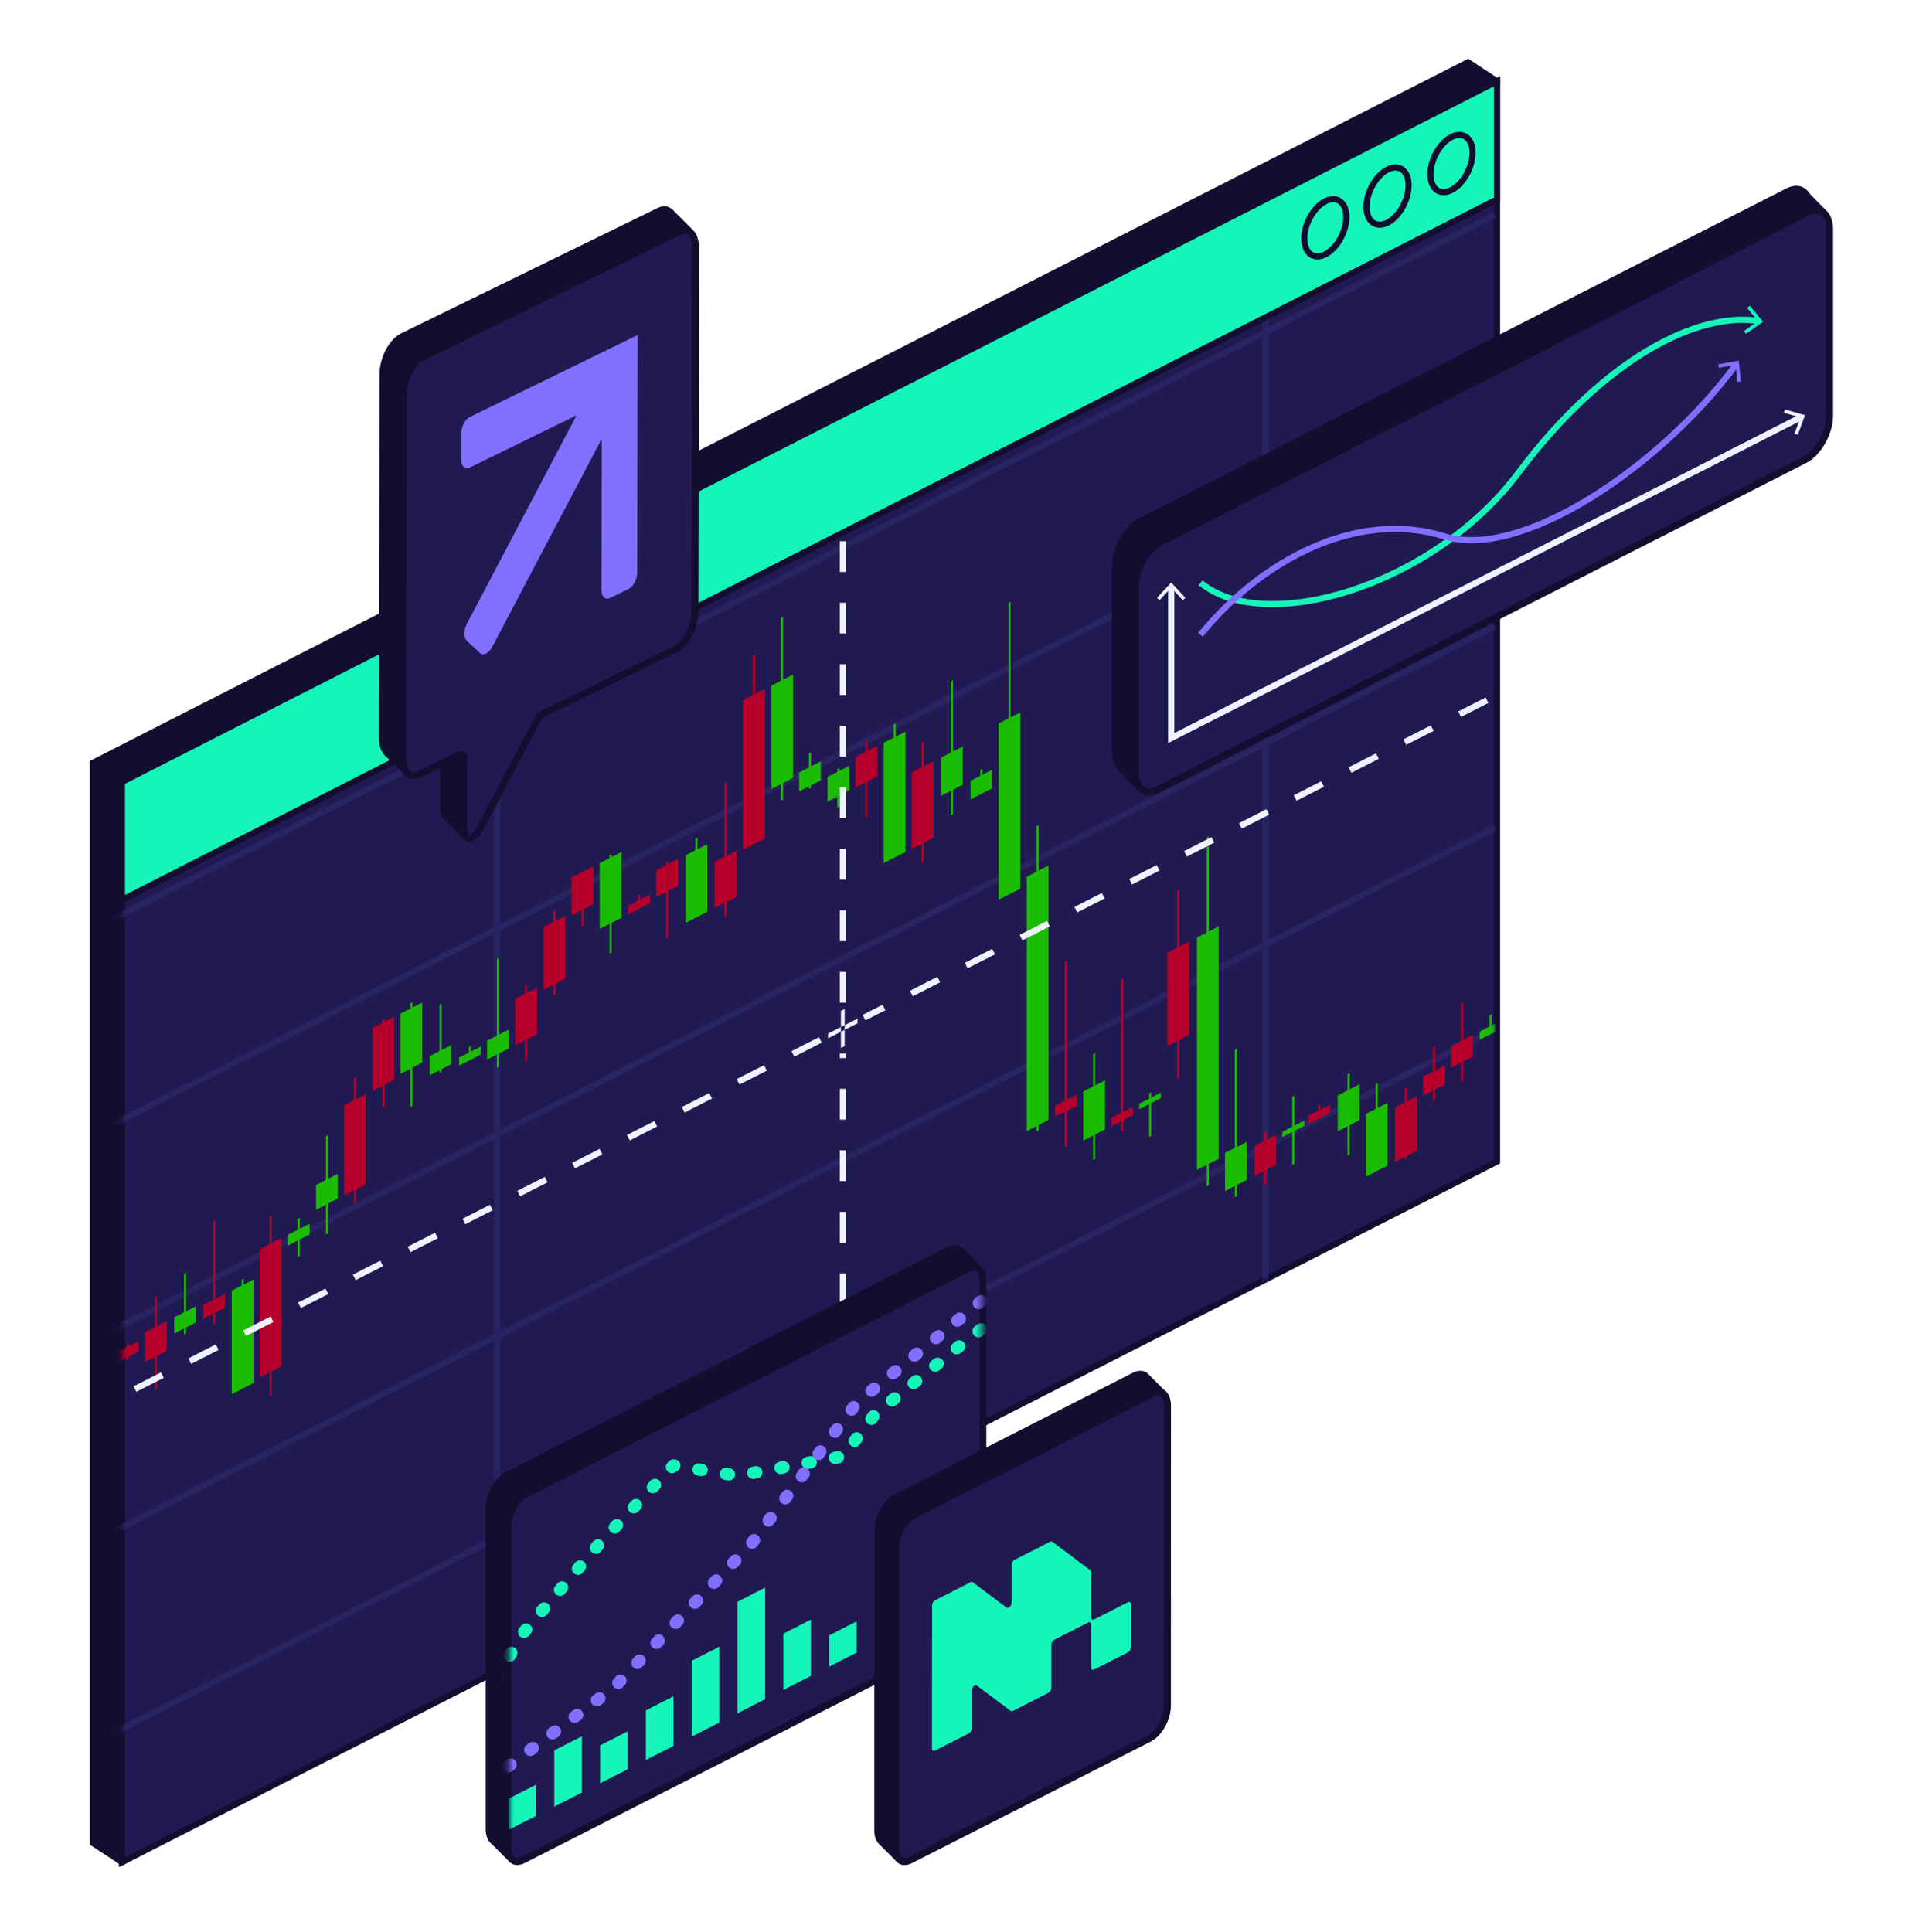 <svg width="313" height="314" viewBox="0 0 313 314" fill="none" xmlns="http://www.w3.org/2000/svg">
<path d="M238.574 185.675L19.821 302.651L15.103 299.541V123.976L238.574 10.115L243.287 13.214L238.574 185.675Z" fill="#130E2F" stroke="#130E2F" stroke-miterlimit="10"/>
<path d="M19.821 302.65L243.287 188.778V13.213L19.815 127.085L19.821 302.65Z" fill="#211951" stroke="#130E2F" stroke-miterlimit="10"/>
<mask id="mask0_9388_57" style="mask-type:luminance" maskUnits="userSpaceOnUse" x="19" y="13" width="225" height="290">
<path d="M19.821 302.65L243.287 188.778V13.213L19.815 127.085L19.821 302.65Z" fill="white"/>
</mask>
<g mask="url(#mask0_9388_57)">
<path d="M80.804 94.283V288.033" stroke="#292363" stroke-miterlimit="10"/>
<path d="M205.647 49.578V224.421" stroke="#292363" stroke-miterlimit="10"/>
<path d="M-91.189 337.536L242.953 167.281" stroke="#292363" stroke-miterlimit="10"/>
<path d="M-91.189 304.762L242.953 134.508" stroke="#292363" stroke-miterlimit="10"/>
<path d="M-91.189 370.305L242.953 200.051" stroke="#292363" stroke-miterlimit="10"/>
<path d="M-91.189 271.993L242.953 101.738" stroke="#292363" stroke-miterlimit="10"/>
<path d="M-91.189 238.593L242.953 68.338" stroke="#292363" stroke-miterlimit="10"/>
<path d="M-91.189 205.192L242.953 34.938" stroke="#292363" stroke-miterlimit="10"/>
<path d="M240.465 168.981L242.954 167.711V166.379L240.465 167.649V168.981Z" fill="#1ABC01"/>
<path d="M242.062 167.604L242.406 167.429V164.85L242.062 165.025V167.604Z" fill="#1ABC01"/>
<path d="M221.969 191.242L225.508 189.436V179.227L221.969 181.027V191.242Z" fill="#1ABC01"/>
<path d="M223.567 187.753L223.911 187.578V176.02L223.567 176.194V187.753Z" fill="#1ABC01"/>
<path d="M217.398 183.857L220.942 182.051V176.227L217.398 178.033V183.857Z" fill="#1ABC01"/>
<path d="M218.995 187.804L219.345 187.629V174.422L218.995 174.597V187.804Z" fill="#1ABC01"/>
<path d="M208.407 184.806L211.951 183.005V182.125L208.407 183.925V184.806Z" fill="#1ABC01"/>
<path d="M210.004 189.35L210.354 189.175V178.102L210.004 178.277V189.35Z" fill="#1ABC01"/>
<path d="M199.078 193.57L202.616 191.77V185.584L199.078 187.384V193.57Z" fill="#1ABC01"/>
<path d="M200.675 194.576L201.019 194.395V170.42L200.675 170.595V194.576Z" fill="#1ABC01"/>
<path d="M194.512 190.146L198.05 188.345V150.576L194.512 152.377V190.146Z" fill="#1ABC01"/>
<path d="M196.109 192.803L196.453 192.623V135.975L196.109 136.155V192.803Z" fill="#1ABC01"/>
<path d="M185.148 180.27L188.687 178.464V177.566L185.148 179.367V180.27Z" fill="#1ABC01"/>
<path d="M186.746 184.789L187.09 184.614V177.514L186.746 177.689V184.789Z" fill="#1ABC01"/>
<path d="M176.045 185.371L179.584 183.57V175.59L176.045 177.39V185.371Z" fill="#1ABC01"/>
<path d="M177.642 188.566L177.986 188.391V171.115L177.642 171.296V188.566Z" fill="#1ABC01"/>
<path d="M157.719 129.923L161.258 128.117V125.098L157.719 126.904V129.923Z" fill="#1ABC01"/>
<path d="M159.316 127.436L159.66 127.261V124.941L159.316 125.122V127.436Z" fill="#1ABC01"/>
<path d="M152.922 129.348L156.46 127.542V121.322L152.922 123.128V129.348Z" fill="#1ABC01"/>
<path d="M154.519 132.532L154.863 132.357V110.561L154.519 110.736V132.532Z" fill="#1ABC01"/>
<path d="M143.62 140.27L147.159 138.47V118.908L143.62 120.714V140.27Z" fill="#1ABC01"/>
<path d="M145.218 137.245L145.562 137.07V117.564L145.218 117.745V137.245Z" fill="#1ABC01"/>
<path d="M134.483 130.291L138.027 128.491V124.461L134.483 126.267V130.291Z" fill="#1ABC01"/>
<path d="M136.08 131.256L136.43 131.081V124.811L136.08 124.986V131.256Z" fill="#1ABC01"/>
<path d="M129.861 125.568L133.399 123.762V126.821L129.861 128.621V125.568Z" fill="#1ABC01"/>
<path d="M131.458 128.237L131.802 128.062V122.277L131.458 122.452V128.237Z" fill="#1ABC01"/>
<path d="M125.351 128.226L128.89 126.42V109.629L125.351 111.435V128.226Z" fill="#1ABC01"/>
<path d="M126.909 130.116L127.259 129.941V100.254L126.909 100.429V130.116Z" fill="#1ABC01"/>
<path d="M111.405 139.001L114.944 137.195V148.195L111.405 150.001V139.001Z" fill="#1ABC01"/>
<path d="M113.002 147.033L113.346 146.852V136.117L113.002 136.292V147.033Z" fill="#1ABC01"/>
<path d="M97.465 140.277L101.003 138.477V149.166L97.465 150.967V140.277Z" fill="#1ABC01"/>
<path d="M99.062 154.977L99.406 154.797V138.83L99.062 139.005V154.977Z" fill="#1ABC01"/>
<path d="M74.595 171.892L78.134 170.086V171.401L74.595 173.201V171.892Z" fill="#1ABC01"/>
<path d="M76.192 171.937L76.537 171.762V169.973L76.192 170.153V171.937Z" fill="#1ABC01"/>
<path d="M69.837 171.644L73.376 169.844V172.948L69.837 174.754V171.644Z" fill="#1ABC01"/>
<path d="M71.435 174.36L71.779 174.185V163.123L71.435 163.304V174.36Z" fill="#1ABC01"/>
<path d="M65.091 164.732L68.63 162.926V172.707L65.091 174.513V164.732Z" fill="#1ABC01"/>
<path d="M66.688 179.884L67.032 179.709V162.885L66.688 163.06V179.884Z" fill="#1ABC01"/>
<path d="M51.359 192.578L54.898 190.771V194.801L51.359 196.602V192.578Z" fill="#1ABC01"/>
<path d="M52.956 200.632L53.301 200.457V184.49L52.956 184.671V200.632Z" fill="#1ABC01"/>
<path d="M46.776 200.689L50.315 198.889V200.638L46.776 202.439V200.689Z" fill="#1ABC01"/>
<path d="M48.374 204.301L48.718 204.12V197.951L48.374 198.126V204.301Z" fill="#1ABC01"/>
<path d="M37.667 209.753L41.206 207.947V224.772L37.667 226.578V209.753Z" fill="#1ABC01"/>
<path d="M39.264 216.879L39.609 216.704V207.826L39.264 208.001V216.879Z" fill="#1ABC01"/>
<path d="M28.309 214.103L31.848 212.297V214.927L28.309 216.733V214.103Z" fill="#1ABC01"/>
<path d="M29.907 216.924L30.251 216.749V206.861L29.907 207.036V216.924Z" fill="#1ABC01"/>
<path d="M79.161 169.138L82.7 167.332V170.402L79.161 172.203V169.138Z" fill="#1ABC01"/>
<path d="M80.758 173.581L81.103 173.4V155.695L80.758 155.87V173.581Z" fill="#1ABC01"/>
<path d="M166.851 183.835L170.39 182.029V140.676L166.851 142.476V183.835Z" fill="#1ABC01"/>
<path d="M168.448 183.92L168.792 183.745V134.078L168.448 134.253V183.92Z" fill="#1ABC01"/>
<path d="M162.285 146.241L165.824 144.441V115.775L162.285 117.576V146.241Z" fill="#1ABC01"/>
<path d="M163.882 136.931L164.226 136.756V97.812L163.882 97.987V136.931Z" fill="#1ABC01"/>
<path d="M235.836 173.529L239.375 171.723V168.201L235.836 170.002V173.529Z" fill="#B6002B"/>
<path d="M237.434 175.828L237.778 175.647V162.83L237.434 163.011V175.828Z" fill="#B6002B"/>
<path d="M231.271 178.049L234.809 176.243V173.189L231.271 174.99V178.049Z" fill="#B6002B"/>
<path d="M232.868 179.031L233.212 178.856V170.012L232.868 170.187V179.031Z" fill="#B6002B"/>
<path d="M226.705 188.826L230.243 187.02V178.176L226.705 179.982V188.826Z" fill="#B6002B"/>
<path d="M228.302 188.497L228.646 188.317V176.764L228.302 176.939V188.497Z" fill="#B6002B"/>
<path d="M212.606 182.668L216.145 180.867V179.535L212.606 181.341V182.668Z" fill="#B6002B"/>
<path d="M214.203 181.15L214.548 180.975V179.49L214.203 179.665V181.15Z" fill="#B6002B"/>
<path d="M203.858 191.133L207.397 189.333V184.445L203.858 186.246V191.133Z" fill="#B6002B"/>
<path d="M205.455 192.549L205.799 192.374V183.959L205.455 184.14V192.549Z" fill="#B6002B"/>
<path d="M189.714 169.991L193.253 168.19V153.02L189.714 154.82V169.991Z" fill="#B6002B"/>
<path d="M191.312 175.364L191.656 175.189V144.627L191.312 144.802V175.364Z" fill="#B6002B"/>
<path d="M148.186 137.944L151.725 136.138V123.738L148.186 125.539V137.944Z" fill="#B6002B"/>
<path d="M149.784 140.225L150.128 140.045V120.545L149.784 120.72V140.225Z" fill="#B6002B"/>
<path d="M139.026 127.978L142.565 126.177V121.25L139.026 123.056V127.978Z" fill="#B6002B"/>
<path d="M140.623 132.9L140.968 132.725V120.303L140.623 120.478V132.9Z" fill="#B6002B"/>
<path d="M120.757 138.113L124.296 136.313V111.971L120.757 113.777V138.113Z" fill="#B6002B"/>
<path d="M122.354 136.2L122.698 136.025V106.332L122.354 106.513V136.2Z" fill="#B6002B"/>
<path d="M116.14 140.074L119.679 138.268V145.785L116.14 147.586V140.074Z" fill="#B6002B"/>
<path d="M117.737 149.018L118.082 148.843V127.092L117.737 127.267V149.018Z" fill="#B6002B"/>
<path d="M106.636 141.427L110.175 139.621V143.984L106.636 145.79V141.427Z" fill="#B6002B"/>
<path d="M108.233 152.513L108.577 152.338V139.91L108.233 140.085V152.513Z" fill="#B6002B"/>
<path d="M102.087 147.218L105.626 145.418V146.806L102.087 148.612V147.218Z" fill="#B6002B"/>
<path d="M103.684 147.292L104.028 147.117V145.334L103.684 145.509V147.292Z" fill="#B6002B"/>
<path d="M92.898 142.601L96.437 140.801V146.981L92.898 148.787V142.601Z" fill="#B6002B"/>
<path d="M94.496 150.644L94.84 150.469V147.5L94.496 147.675V150.644Z" fill="#B6002B"/>
<path d="M88.332 150.66L91.871 148.854V159.063L88.332 160.869V150.66Z" fill="#B6002B"/>
<path d="M89.93 161.842L90.274 161.667V147.918L89.93 148.093V161.842Z" fill="#B6002B"/>
<path d="M83.727 162.347L87.266 160.547V168.07L83.727 169.876V162.347Z" fill="#B6002B"/>
<path d="M85.324 172.599L85.669 172.424V160.008L85.324 160.183V172.599Z" fill="#B6002B"/>
<path d="M60.542 167.045L64.081 165.244V175.499L60.542 177.305V167.045Z" fill="#B6002B"/>
<path d="M62.139 179.991L62.483 179.816V165.633L62.139 165.808V179.991Z" fill="#B6002B"/>
<path d="M55.925 179.66L59.464 177.854V192.471L55.925 194.277V179.66Z" fill="#B6002B"/>
<path d="M57.522 195.645L57.867 195.47V175.078L57.522 175.253V195.645Z" fill="#B6002B"/>
<path d="M42.205 203.019L45.744 201.213V222.067L42.205 223.868V203.019Z" fill="#B6002B"/>
<path d="M43.802 227.029L44.152 226.854V197.59L43.802 197.765V227.029Z" fill="#B6002B"/>
<path d="M33.045 212.105L36.583 210.305V212.511L33.045 214.318V212.105Z" fill="#B6002B"/>
<path d="M34.625 215.323L34.969 215.148V198.256L34.625 198.431V215.323Z" fill="#B6002B"/>
<path d="M23.552 216.525L27.09 214.725V219.59L23.552 221.39V216.525Z" fill="#B6002B"/>
<path d="M25.149 225.895L25.493 225.72V210.65L25.149 210.831V225.895Z" fill="#B6002B"/>
<path d="M18.986 219.765L22.524 217.959V219.68L18.986 221.481V219.765Z" fill="#B6002B"/>
<path d="M20.583 221.135L20.927 220.96V218.318L20.583 218.493V221.135Z" fill="#B6002B"/>
<path d="M171.445 181.495L174.989 179.694V177.928L171.445 179.734V181.495Z" fill="#B6002B"/>
<path d="M173.042 186.471L173.392 186.291V156.146L173.042 156.321V186.471Z" fill="#B6002B"/>
<path d="M180.583 183.063L184.121 181.256V179.891L180.583 181.697V183.063Z" fill="#B6002B"/>
<path d="M182.18 184.01L182.524 183.829V158.99L182.18 159.165V184.01Z" fill="#B6002B"/>
<path d="M137.271 170.015L136.661 170.325V167.689L137.271 167.379V170.015Z" fill="#F0F3FF"/>
<path d="M136.661 164.285L137.271 163.975V166.61L136.661 166.921V164.285Z" fill="#F0F3FF"/>
<path d="M139.365 165.545V166.312L137.271 167.379V166.612L139.365 165.545Z" fill="#F0F3FF"/>
<path d="M134.568 167.989L136.661 166.922V167.689L134.568 168.756V167.989Z" fill="#F0F3FF"/>
<path d="M366.409 50.244L140.415 165.391" stroke="#F0F3FF" stroke-miterlimit="10" stroke-dasharray="5 5"/>
<path d="M136.983 311.965V171.217" stroke="#F0F3FF" stroke-miterlimit="10" stroke-dasharray="5 5"/>
<path d="M133.309 169.016L9.831 231.928" stroke="#F0F3FF" stroke-miterlimit="10" stroke-dasharray="5 5"/>
<path d="M136.983 162.96V78.51" stroke="#F0F3FF" stroke-miterlimit="10" stroke-dasharray="5 5"/>
</g>
<path d="M19.815 146.274L243.287 32.402V13.213L19.815 127.085V146.274Z" fill="#15F5BA" stroke="#130E2F" stroke-miterlimit="10"/>
<path d="M232.467 28.323C232.467 30.705 234.002 31.856 235.888 30.891C237.773 29.926 239.308 27.217 239.308 24.835C239.308 22.453 237.773 21.302 235.888 22.267C233.997 23.232 232.467 25.941 232.467 28.323Z" stroke="#130E2F" stroke-miterlimit="10"/>
<path d="M211.963 38.768C211.963 41.15 213.498 42.301 215.383 41.336C217.268 40.371 218.803 37.662 218.803 35.281C218.803 32.899 217.268 31.747 215.383 32.712C213.492 33.678 211.963 36.387 211.963 38.768Z" stroke="#130E2F" stroke-miterlimit="10"/>
<path d="M222.077 33.616C222.077 35.998 223.612 37.149 225.497 36.184C227.382 35.219 228.917 32.51 228.917 30.128C228.917 27.746 227.382 26.595 225.497 27.56C223.612 28.525 222.077 31.234 222.077 33.616Z" stroke="#130E2F" stroke-miterlimit="10"/>
<path d="M106.834 33.819L65.164 54.194C63.245 55.131 61.682 58.1 61.676 60.82L61.564 119.827C61.564 122.548 63.11 123.993 65.029 123.05L71.531 119.872L71.508 131.341C71.508 134.027 73.794 134.253 75.143 131.696L84.777 113.393L106.698 102.675C108.617 101.739 110.18 98.77 110.186 96.049L110.299 37.042C110.299 34.322 108.752 32.877 106.834 33.819Z" fill="#130E2F"/>
<path d="M62.506 122.739L66.192 126.356L68.54 122.739L73.286 123.952L72.355 133.332L75.51 136.532L90.968 110.232L112.562 37.34L109.255 34.027L62.506 122.739Z" fill="#130E2F"/>
<path d="M76.266 136.243C76.085 136.243 75.933 136.181 75.803 136.046C75.544 135.78 75.397 135.289 75.397 134.657L75.419 123.189C75.419 122.991 75.318 122.811 75.154 122.709C75.064 122.653 74.957 122.624 74.855 122.624C74.77 122.624 74.686 122.641 74.607 122.681L68.105 125.858C67.795 126.011 67.496 126.09 67.219 126.09C66.846 126.09 66.513 125.949 66.237 125.672C65.734 125.17 65.447 124.25 65.452 123.149L65.565 64.142C65.565 61.664 67.021 58.859 68.737 58.024L110.406 37.649C110.717 37.497 111.016 37.418 111.292 37.418C111.665 37.418 111.998 37.559 112.274 37.836C112.777 38.338 113.064 39.258 113.059 40.364L112.946 99.371C112.946 101.849 111.49 104.654 109.774 105.489L87.853 116.207C87.746 116.258 87.656 116.348 87.599 116.45L77.965 134.753C77.384 135.854 76.684 136.249 76.266 136.249V136.243Z" fill="#211951"/>
<path d="M111.287 37.984C111.512 37.984 111.699 38.063 111.868 38.238C112.263 38.633 112.489 39.412 112.489 40.366L112.376 99.373C112.376 101.659 111.067 104.233 109.52 104.983L87.599 115.701C87.385 115.808 87.21 115.978 87.097 116.192L77.463 134.495C77.005 135.365 76.481 135.686 76.26 135.686C76.238 135.686 76.227 135.686 76.193 135.658C76.08 135.545 75.95 135.218 75.95 134.67L75.973 123.202C75.973 122.812 75.775 122.451 75.442 122.242C75.261 122.13 75.053 122.073 74.844 122.073C74.674 122.073 74.505 122.113 74.347 122.186L67.845 125.363C67.614 125.476 67.4 125.533 67.208 125.533C66.982 125.533 66.796 125.454 66.626 125.279C66.231 124.884 66.005 124.105 66.005 123.151L66.118 64.144C66.118 61.858 67.428 59.284 68.974 58.534L110.643 38.159C110.875 38.046 111.089 37.99 111.281 37.99M111.287 36.855C110.931 36.855 110.547 36.946 110.152 37.143L68.483 57.518C66.564 58.455 65.001 61.423 64.995 64.144L64.882 123.151C64.882 125.307 65.853 126.662 67.213 126.662C67.569 126.662 67.953 126.571 68.348 126.374L74.85 123.196L74.827 134.665C74.827 136.081 75.459 136.815 76.26 136.815C76.977 136.815 77.824 136.228 78.462 135.02L88.096 116.717L110.017 105.999C111.936 105.062 113.499 102.094 113.505 99.373L113.618 40.366C113.618 38.21 112.647 36.855 111.287 36.855Z" fill="#130E2F"/>
<path d="M103.622 54.453L99.519 56.456L76.356 67.778C75.583 68.156 74.951 69.353 74.951 70.448V74.692C74.94 75.787 75.566 76.374 76.34 75.99L93.7 67.501L75.882 101.354C75.335 102.398 75.329 103.656 75.882 104.164L77.993 106.128C78.541 106.636 79.427 106.202 79.98 105.158L97.798 71.305L97.752 95.885C97.752 96.98 98.379 97.567 99.152 97.183L102.149 95.721C102.922 95.343 103.554 94.146 103.554 93.046L103.611 62.659L103.628 54.441L103.622 54.453Z" fill="#836FFF"/>
<path d="M183.455 125.335C182.14 125.335 181.288 124.099 181.288 122.192V91.963C181.288 89.118 183.111 85.879 185.346 84.739L290.538 31.138C291.023 30.89 291.486 30.766 291.92 30.766C293.235 30.766 294.088 32.002 294.088 33.909V64.138C294.088 66.983 292.265 70.222 290.03 71.362L184.838 124.963C184.353 125.211 183.89 125.335 183.455 125.335Z" fill="#130E2F"/>
<path d="M291.92 31.33C293.1 31.33 293.523 32.662 293.523 33.909V64.138C293.523 66.746 291.807 69.822 289.77 70.86L184.579 124.46C184.172 124.669 183.794 124.771 183.455 124.771C182.276 124.771 181.853 123.439 181.853 122.191V91.963C181.853 89.355 183.568 86.279 185.606 85.241L290.797 31.64C291.204 31.431 291.582 31.33 291.92 31.33ZM291.92 30.201C291.412 30.201 290.865 30.342 290.284 30.636L185.092 84.236C182.682 85.466 180.724 88.926 180.724 91.963V122.191C180.724 124.5 181.853 125.9 183.455 125.9C183.963 125.9 184.511 125.758 185.092 125.465L290.284 71.865C292.694 70.634 294.652 67.174 294.652 64.138V33.909C294.652 31.601 293.523 30.201 291.92 30.201Z" fill="#130E2F"/>
<path d="M181.666 125.121L185.154 128.728L296.689 34.124L293.213 30.574L181.666 125.121Z" fill="#130E2F"/>
<path d="M186.701 128.722C185.386 128.722 184.534 127.486 184.534 125.578V95.349C184.534 92.505 186.351 89.265 188.592 88.125L293.783 34.525C294.268 34.276 294.731 34.152 295.166 34.152C296.481 34.152 297.333 35.388 297.333 37.296V67.525C297.333 70.369 295.51 73.609 293.275 74.749L188.084 128.349C187.598 128.598 187.135 128.722 186.701 128.722Z" fill="#211951"/>
<path d="M295.166 34.717C296.345 34.717 296.769 36.049 296.769 37.296V67.525C296.769 70.132 295.053 73.208 293.015 74.247L187.824 127.847C187.418 128.056 187.039 128.157 186.701 128.157C185.521 128.157 185.098 126.826 185.098 125.578V95.349C185.098 92.742 186.814 89.666 188.851 88.627L294.043 35.027C294.449 34.818 294.827 34.717 295.166 34.717ZM295.166 33.588C294.658 33.588 294.11 33.729 293.529 34.023L188.338 87.623C185.928 88.853 183.969 92.313 183.969 95.349V125.578C183.969 127.887 185.098 129.286 186.701 129.286C187.209 129.286 187.756 129.145 188.338 128.852L293.529 75.251C295.939 74.021 297.897 70.561 297.897 67.525V37.296C297.897 34.988 296.769 33.588 295.166 33.588Z" fill="#130E2F"/>
<path d="M190.341 95.287V119.957L292.784 67.756" stroke="#F0F3FF" stroke-miterlimit="10"/>
<path d="M188.033 97.157L188.445 97.541L190.335 95.504L192.232 97.541L192.644 97.157L190.335 94.674L188.033 97.157Z" fill="#F0F3FF"/>
<path d="M292.169 70.663L291.638 70.472L292.592 67.858L289.917 67.097L290.075 66.555L293.331 67.48L292.169 70.663Z" fill="#F0F3FF"/>
<path d="M195.121 94.711C205.275 103.222 232.67 95.631 246.842 76.746C260.732 58.24 275.976 50.53 285.915 52.195" stroke="#15F5BA" stroke-miterlimit="10"/>
<path d="M283.742 54.261L283.421 53.798L285.695 52.195L283.934 50.045L284.369 49.684L286.514 52.308L283.742 54.261Z" fill="#15F5BA"/>
<path d="M282.218 59.127C270.05 75.743 247.26 91.094 234.764 87.177C220.592 82.736 205.01 90.976 195.088 103.166" stroke="#836FFF" stroke-miterlimit="10"/>
<path d="M279.233 59.206L279.329 59.765L282.072 59.291L282.343 62.062L282.907 62.006L282.574 58.631L279.233 59.206Z" fill="#836FFF"/>
<path d="M81.001 299.485C80.087 299.485 79.5 298.605 79.5 297.239V245.049C79.5 242.978 80.871 240.529 82.497 239.699L154.186 203.172C154.536 202.997 154.863 202.906 155.168 202.906C156.082 202.906 156.669 203.787 156.669 205.153V257.342C156.669 259.413 155.298 261.863 153.672 262.692L81.983 299.22C81.633 299.395 81.306 299.485 81.001 299.485Z" fill="#130E2F"/>
<path d="M155.168 203.476C156.06 203.476 156.105 204.876 156.105 205.158V257.348C156.105 259.233 154.875 261.451 153.413 262.19L81.724 298.718C81.458 298.853 81.21 298.921 80.996 298.921C80.104 298.921 80.059 297.521 80.059 297.239V245.05C80.059 243.165 81.289 240.946 82.751 240.207L154.44 203.68C154.705 203.544 154.954 203.476 155.168 203.476ZM155.168 202.348C154.784 202.348 154.367 202.455 153.926 202.675L82.237 239.202C80.409 240.134 78.93 242.753 78.93 245.055V297.245C78.93 298.994 79.788 300.055 80.996 300.055C81.379 300.055 81.797 299.948 82.237 299.728L153.926 263.2C155.755 262.269 157.234 259.65 157.234 257.348V205.158C157.234 203.409 156.376 202.348 155.168 202.348Z" fill="#130E2F"/>
<path d="M79.827 299.625L82.948 302.74L159.339 205.772L156.393 202.814L79.827 299.625Z" fill="#130E2F"/>
<path d="M84.06 302.542C83.146 302.542 82.559 301.661 82.559 300.295V248.106C82.559 246.035 83.931 243.585 85.556 242.756L157.245 206.228C157.595 206.053 157.922 205.963 158.227 205.963C159.141 205.963 159.728 206.843 159.728 208.209V260.399C159.728 262.47 158.357 264.919 156.732 265.749L85.042 302.276C84.692 302.451 84.365 302.542 84.06 302.542Z" fill="#211951"/>
<path d="M158.227 206.535C159.119 206.535 159.164 207.935 159.164 208.217V260.406C159.164 262.291 157.934 264.509 156.472 265.249L84.783 301.776C84.517 301.912 84.269 301.979 84.055 301.979C83.163 301.979 83.118 300.58 83.118 300.298V248.108C83.118 246.223 84.348 244.005 85.81 243.266L157.499 206.738C157.764 206.603 158.013 206.535 158.227 206.535ZM158.227 205.406C157.843 205.406 157.426 205.513 156.985 205.734L85.296 242.261C83.468 243.192 81.989 245.811 81.989 248.114V300.303C81.989 302.053 82.847 303.114 84.055 303.114C84.439 303.114 84.856 303.007 85.296 302.787L156.985 266.259C158.814 265.328 160.293 262.709 160.293 260.406V208.217C160.293 206.467 159.435 205.406 158.227 205.406Z" fill="#130E2F"/>
<mask id="mask1_9388_57" style="mask-type:luminance" maskUnits="userSpaceOnUse" x="82" y="205" width="78" height="98">
<path d="M156.269 266.62L86.013 302.414C84.201 303.334 82.74 302.233 82.74 299.959V247.69C82.74 245.41 84.207 242.82 86.013 241.894L156.269 206.1C158.08 205.18 159.542 206.281 159.542 208.555V260.824C159.542 263.104 158.075 265.695 156.269 266.62Z" fill="white"/>
</mask>
<g mask="url(#mask1_9388_57)">
<path d="M146.674 265.882L142.187 268.168V267.079L146.674 264.787V265.882Z" fill="#836FFF"/>
<path d="M87.119 290.055L82.632 292.346V297.42L87.119 295.134V290.055Z" fill="#15F5BA"/>
<path d="M94.564 282.191L90.077 284.477V293.626L94.564 291.34V282.191Z" fill="#15F5BA"/>
<path d="M102.008 287.55L97.521 289.836V283.673L102.008 281.387V287.55Z" fill="#15F5BA"/>
<path d="M109.452 283.757L104.965 286.042V277.977L109.452 275.691V283.757Z" fill="#15F5BA"/>
<path d="M116.897 267.637L112.41 269.923V282.249L116.897 279.963V267.637Z" fill="#15F5BA"/>
<path d="M124.341 258.025L119.854 260.317V278.456L124.341 276.171V258.025Z" fill="#15F5BA"/>
<path d="M131.785 263.229L127.298 265.514V274.663L131.785 272.377V263.229Z" fill="#15F5BA"/>
<path d="M139.23 263.508L134.743 265.794V270.873L139.23 268.587V263.508Z" fill="#15F5BA"/>
<path d="M154.118 259.98L149.631 262.266V263.282L154.118 260.996V259.98Z" fill="#15F5BA"/>
<path d="M161.563 255.932L157.076 258.217V259.487L161.563 257.202V255.932Z" fill="#15F5BA"/>
<path d="M-60.74 346.905L-49.227 342.277L-26.888 336.943L-23.259 333.235L-11.999 324.707L-6.801 326.705L2.889 323.629L8.087 319.12L12.574 312.646L22.976 307.815L32.667 304.739L42.357 295.15L52.759 298.22L60.203 296.521L67.744 292.678L72.231 287.373L84.873 265.576L97.521 250.76L109.452 238.169L119.854 239.845L136.989 236.696L142.187 229.861L157.076 217.856L169.007 208.753L174.211 211.688L181.655 210.683L194.128 206.653L203.819 194.039L216.461 181.78L228.398 168.726L243.597 160.514L258.491 146.878L266.376 142.86L269.322 139.496" stroke="#15F5BA" stroke-width="2" stroke-linecap="round" stroke-linejoin="round" stroke-dasharray="0.5 4"/>
<path d="M-60.74 349.079L-46.98 342.836L-21.69 338.248L5.13 327.761L34.473 312.811L57.246 298.029L77.429 290.924L99.762 274.274L122.095 250.902L139.23 227.999L161.563 209.758L183.901 202.562L209.017 199.994L231.356 185.828L246.617 173.394L269.322 146.941" stroke="#836FFF" stroke-width="2" stroke-linecap="round" stroke-linejoin="round" stroke-dasharray="0.5 4"/>
</g>
<path d="M184.116 280.131L145.325 299.896C143.536 300.805 142.085 299.721 142.085 297.469V248.604C142.085 246.352 143.536 243.79 145.325 242.875L184.116 223.11C185.905 222.202 187.355 223.285 187.355 225.537V274.402C187.355 276.654 185.905 279.217 184.116 280.131Z" fill="#130E2F"/>
<path d="M186.633 223.342L189.602 226.327L145.844 302.684L142.864 299.715L186.633 223.342Z" fill="#130E2F"/>
<path d="M147.001 302.544C146.115 302.544 145.54 301.686 145.54 300.36V251.495C145.54 249.475 146.883 247.082 148.469 246.269L187.259 226.504C187.598 226.329 187.92 226.244 188.219 226.244C189.105 226.244 189.681 227.102 189.681 228.428V277.293C189.681 279.314 188.337 281.707 186.751 282.52L147.961 302.285C147.622 302.46 147.3 302.544 147.001 302.544Z" fill="#211951"/>
<path d="M188.225 226.814C189.077 226.814 189.122 228.163 189.122 228.434V277.299C189.122 279.134 187.92 281.295 186.503 282.018L147.713 301.783C147.459 301.912 147.216 301.98 147.013 301.98C146.16 301.98 146.115 300.631 146.115 300.36V251.495C146.115 249.661 147.317 247.499 148.734 246.777L187.525 227.012C187.779 226.882 188.021 226.814 188.225 226.814ZM188.225 225.686C187.852 225.686 187.44 225.787 187.011 226.007L148.22 245.772C146.431 246.681 144.981 249.249 144.981 251.501V300.366C144.981 302.076 145.816 303.115 147.007 303.115C147.38 303.115 147.792 303.013 148.22 302.793L187.011 283.028C188.8 282.119 190.251 279.551 190.251 277.299V228.434C190.251 226.724 189.415 225.686 188.225 225.686Z" fill="#130E2F"/>
<path d="M183.777 267.725V244.483C183.777 244.156 183.568 243.998 183.303 244.127L177.507 247.079C177.383 247.141 177.264 247.265 177.174 247.423L171.654 257.187C171.355 257.712 170.847 257.707 170.847 257.176V251.064C170.847 250.736 170.638 250.578 170.373 250.708L164.576 253.66C164.452 253.722 164.334 253.846 164.244 254.004L158.058 264.953C157.967 265.112 157.917 265.286 157.917 265.445V272.748C157.917 273.075 157.708 273.453 157.443 273.583L151.923 276.394C151.663 276.529 151.449 276.902 151.449 277.229V284.182C151.449 284.51 151.658 284.668 151.923 284.538L157.443 281.727C157.702 281.592 157.917 281.219 157.917 280.892V273.939C157.917 273.611 158.125 273.233 158.391 273.103L163.911 270.293C164.17 270.157 164.385 270.321 164.385 270.648V277.602C164.385 277.929 164.593 278.087 164.859 277.957L170.655 275.005C170.779 274.943 170.898 274.819 170.988 274.661L176.508 264.897C176.807 264.372 177.315 264.378 177.315 264.908V271.021C177.315 271.348 177.524 271.506 177.789 271.376L183.309 268.566C183.568 268.43 183.783 268.058 183.783 267.73L183.777 267.725Z" fill="#15F5BA"/>
<path d="M147.001 302.524C146.589 302.524 146.251 302.355 145.997 302.016C145.698 301.621 145.545 301.045 145.545 300.34L145.574 251.481C145.574 249.46 146.917 247.067 148.503 246.26L187.305 226.517C187.643 226.342 187.965 226.258 188.264 226.258C188.676 226.258 189.015 226.427 189.269 226.766C189.568 227.161 189.72 227.737 189.72 228.442L189.692 277.307C189.692 279.328 188.349 281.721 186.763 282.528L147.961 302.27C147.622 302.445 147.301 302.53 147.007 302.53L147.001 302.524Z" fill="#211951"/>
<path d="M188.264 226.814C188.495 226.814 188.676 226.905 188.823 227.097C189.043 227.384 189.161 227.858 189.161 228.434L189.133 277.299C189.133 279.134 187.931 281.295 186.509 282.018L147.707 301.76C147.453 301.89 147.21 301.958 147.007 301.958C146.776 301.958 146.595 301.867 146.448 301.675C146.228 301.387 146.11 300.913 146.11 300.338L146.138 251.473C146.138 249.638 147.34 247.477 148.762 246.754L187.564 227.012C187.818 226.882 188.061 226.814 188.264 226.814ZM188.264 225.686C187.892 225.686 187.48 225.787 187.051 226.007L148.249 245.75C146.46 246.658 145.009 249.221 145.009 251.473L144.981 300.338C144.981 302.048 145.816 303.086 147.007 303.086C147.38 303.086 147.792 302.985 148.22 302.765L187.022 283.022C188.812 282.113 190.262 279.551 190.262 277.299L190.29 228.434C190.29 226.724 189.455 225.686 188.264 225.686Z" fill="#130E2F"/>
<path d="M151.46 284.173L151.471 260.932C151.471 260.604 151.686 260.226 151.945 260.097L157.742 257.145C157.866 257.083 157.984 257.083 158.075 257.145L163.595 261.287C163.894 261.513 164.402 260.988 164.402 260.458V254.345C164.402 254.018 164.616 253.64 164.876 253.51L170.672 250.558C170.796 250.496 170.915 250.496 171.005 250.558L177.191 255.203C177.281 255.271 177.326 255.395 177.326 255.553V262.856C177.326 263.184 177.535 263.342 177.795 263.212L183.314 260.401C183.574 260.266 183.788 260.43 183.788 260.757V267.71C183.788 268.038 183.574 268.416 183.314 268.545L177.795 271.356C177.535 271.492 177.321 271.328 177.321 271.001V264.047C177.321 263.72 177.112 263.562 176.852 263.692L171.332 266.502C171.073 266.638 170.858 267.01 170.858 267.338V274.291C170.858 274.618 170.644 274.996 170.384 275.126L164.588 278.078C164.464 278.14 164.345 278.14 164.255 278.078L158.735 273.935C158.436 273.71 157.928 274.235 157.928 274.765V280.877C157.928 281.205 157.714 281.583 157.454 281.713L151.934 284.523C151.675 284.659 151.46 284.495 151.46 284.168V284.173Z" fill="#15F5BA"/>
</svg>
